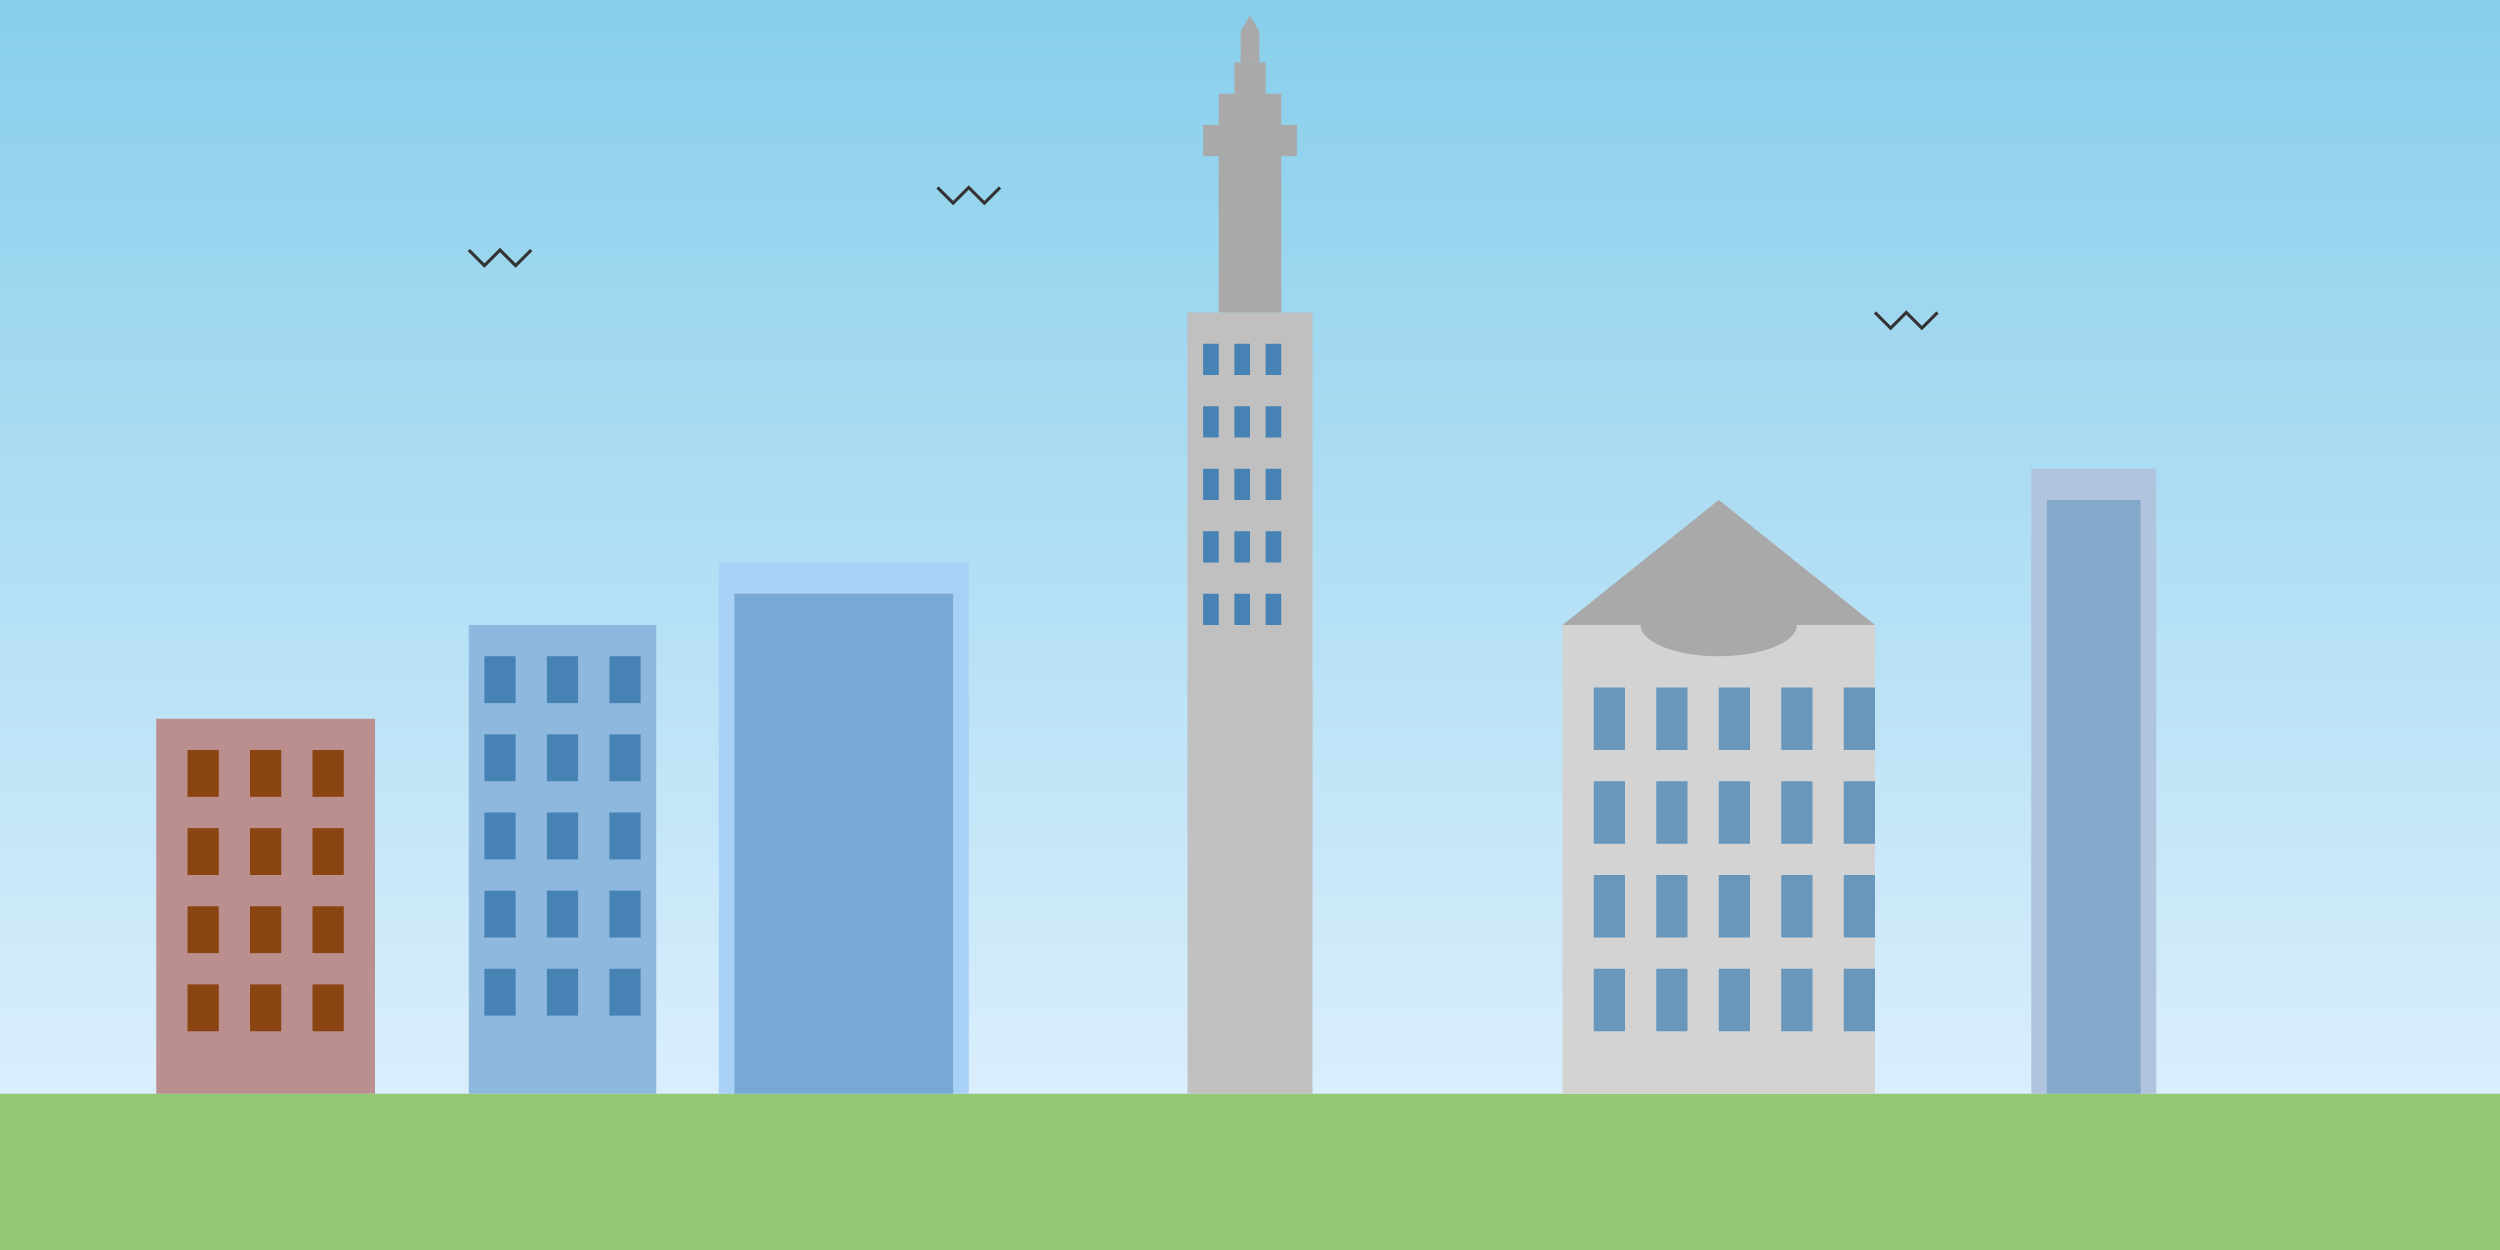 <svg xmlns="http://www.w3.org/2000/svg" viewBox="0 0 800 400" width="800" height="400">
  <!-- Sky background with gradient -->
  <rect width="800" height="400" fill="#E6F3FF"/>
  <rect width="800" height="400" fill="url(#skyGradient)"/>
  
  <!-- Sky gradient definition -->
  <defs>
    <linearGradient id="skyGradient" x1="0%" y1="0%" x2="0%" y2="100%">
      <stop offset="0%" style="stop-color:#87CEEB;stop-opacity:1" />
      <stop offset="100%" style="stop-color:#E6F3FF;stop-opacity:1" />
    </linearGradient>
  </defs>
  
  <!-- Ground/horizon -->
  <rect x="0" y="350" width="800" height="50" fill="#94C973"/>
  
  <!-- Palace of Culture and Science (central landmark) -->
  <path d="M380,100 L380,350 L420,350 L420,100 Z" fill="#C0C0C0"/>
  <!-- Main tower -->
  <path d="M390,50 L390,100 L410,100 L410,50 Z" fill="#A9A9A9"/>
  <path d="M385,40 L385,50 L415,50 L415,40 Z" fill="#A9A9A9"/>
  <path d="M390,30 L390,40 L410,40 L410,30 Z" fill="#A9A9A9"/>
  <path d="M395,20 L395,30 L405,30 L405,20 Z" fill="#A9A9A9"/>
  <path d="M397,10 L397,20 L403,20 L403,10 L400,5 Z" fill="#A9A9A9"/>
  
  <!-- Windows for Palace of Culture -->
  <rect x="385" y="110" width="5" height="10" fill="#4682B4"/>
  <rect x="395" y="110" width="5" height="10" fill="#4682B4"/>
  <rect x="405" y="110" width="5" height="10" fill="#4682B4"/>
  
  <rect x="385" y="130" width="5" height="10" fill="#4682B4"/>
  <rect x="395" y="130" width="5" height="10" fill="#4682B4"/>
  <rect x="405" y="130" width="5" height="10" fill="#4682B4"/>
  
  <rect x="385" y="150" width="5" height="10" fill="#4682B4"/>
  <rect x="395" y="150" width="5" height="10" fill="#4682B4"/>
  <rect x="405" y="150" width="5" height="10" fill="#4682B4"/>
  
  <rect x="385" y="170" width="5" height="10" fill="#4682B4"/>
  <rect x="395" y="170" width="5" height="10" fill="#4682B4"/>
  <rect x="405" y="170" width="5" height="10" fill="#4682B4"/>
  
  <rect x="385" y="190" width="5" height="10" fill="#4682B4"/>
  <rect x="395" y="190" width="5" height="10" fill="#4682B4"/>
  <rect x="405" y="190" width="5" height="10" fill="#4682B4"/>
  
  <!-- Modern buildings to the left -->
  <rect x="150" y="200" width="60" height="150" fill="#8FB8DE"/>
  <rect x="155" y="210" width="10" height="15" fill="#4682B4"/>
  <rect x="175" y="210" width="10" height="15" fill="#4682B4"/>
  <rect x="195" y="210" width="10" height="15" fill="#4682B4"/>
  
  <rect x="155" y="235" width="10" height="15" fill="#4682B4"/>
  <rect x="175" y="235" width="10" height="15" fill="#4682B4"/>
  <rect x="195" y="235" width="10" height="15" fill="#4682B4"/>
  
  <rect x="155" y="260" width="10" height="15" fill="#4682B4"/>
  <rect x="175" y="260" width="10" height="15" fill="#4682B4"/>
  <rect x="195" y="260" width="10" height="15" fill="#4682B4"/>
  
  <rect x="155" y="285" width="10" height="15" fill="#4682B4"/>
  <rect x="175" y="285" width="10" height="15" fill="#4682B4"/>
  <rect x="195" y="285" width="10" height="15" fill="#4682B4"/>
  
  <rect x="155" y="310" width="10" height="15" fill="#4682B4"/>
  <rect x="175" y="310" width="10" height="15" fill="#4682B4"/>
  <rect x="195" y="310" width="10" height="15" fill="#4682B4"/>
  
  <!-- Modern glass building -->
  <rect x="230" y="180" width="80" height="170" fill="#A9D0F5"/>
  <rect x="235" y="190" width="70" height="160" fill="#4682B4" opacity="0.5"/>
  
  <!-- Building with a dome to the right -->
  <rect x="500" y="200" width="100" height="150" fill="#D3D3D3"/>
  <path d="M500,200 L600,200 L550,160 Z" fill="#A9A9A9"/>
  <ellipse cx="550" cy="200" rx="25" ry="10" fill="#A9A9A9"/>
  
  <!-- Windows for the building with a dome -->
  <rect x="510" y="220" width="10" height="20" fill="#6897BB"/>
  <rect x="530" y="220" width="10" height="20" fill="#6897BB"/>
  <rect x="550" y="220" width="10" height="20" fill="#6897BB"/>
  <rect x="570" y="220" width="10" height="20" fill="#6897BB"/>
  <rect x="590" y="220" width="10" height="20" fill="#6897BB"/>
  
  <rect x="510" y="250" width="10" height="20" fill="#6897BB"/>
  <rect x="530" y="250" width="10" height="20" fill="#6897BB"/>
  <rect x="550" y="250" width="10" height="20" fill="#6897BB"/>
  <rect x="570" y="250" width="10" height="20" fill="#6897BB"/>
  <rect x="590" y="250" width="10" height="20" fill="#6897BB"/>
  
  <rect x="510" y="280" width="10" height="20" fill="#6897BB"/>
  <rect x="530" y="280" width="10" height="20" fill="#6897BB"/>
  <rect x="550" y="280" width="10" height="20" fill="#6897BB"/>
  <rect x="570" y="280" width="10" height="20" fill="#6897BB"/>
  <rect x="590" y="280" width="10" height="20" fill="#6897BB"/>
  
  <rect x="510" y="310" width="10" height="20" fill="#6897BB"/>
  <rect x="530" y="310" width="10" height="20" fill="#6897BB"/>
  <rect x="550" y="310" width="10" height="20" fill="#6897BB"/>
  <rect x="570" y="310" width="10" height="20" fill="#6897BB"/>
  <rect x="590" y="310" width="10" height="20" fill="#6897BB"/>
  
  <!-- Modern skyscraper to the far right -->
  <rect x="650" y="150" width="40" height="200" fill="#B0C4DE"/>
  <rect x="655" y="160" width="30" height="190" fill="#6897BB" opacity="0.6"/>
  
  <!-- Building to the far left -->
  <rect x="50" y="230" width="70" height="120" fill="#BC8F8F"/>
  <rect x="60" y="240" width="10" height="15" fill="#8B4513"/>
  <rect x="80" y="240" width="10" height="15" fill="#8B4513"/>
  <rect x="100" y="240" width="10" height="15" fill="#8B4513"/>
  
  <rect x="60" y="265" width="10" height="15" fill="#8B4513"/>
  <rect x="80" y="265" width="10" height="15" fill="#8B4513"/>
  <rect x="100" y="265" width="10" height="15" fill="#8B4513"/>
  
  <rect x="60" y="290" width="10" height="15" fill="#8B4513"/>
  <rect x="80" y="290" width="10" height="15" fill="#8B4513"/>
  <rect x="100" y="290" width="10" height="15" fill="#8B4513"/>
  
  <rect x="60" y="315" width="10" height="15" fill="#8B4513"/>
  <rect x="80" y="315" width="10" height="15" fill="#8B4513"/>
  <rect x="100" y="315" width="10" height="15" fill="#8B4513"/>
  
  <!-- Birds in the sky -->
  <path d="M150,80 L155,85 L160,80 L165,85 L170,80" fill="none" stroke="#333" stroke-width="1"/>
  <path d="M600,100 L605,105 L610,100 L615,105 L620,100" fill="none" stroke="#333" stroke-width="1"/>
  <path d="M300,60 L305,65 L310,60 L315,65 L320,60" fill="none" stroke="#333" stroke-width="1"/>
</svg>